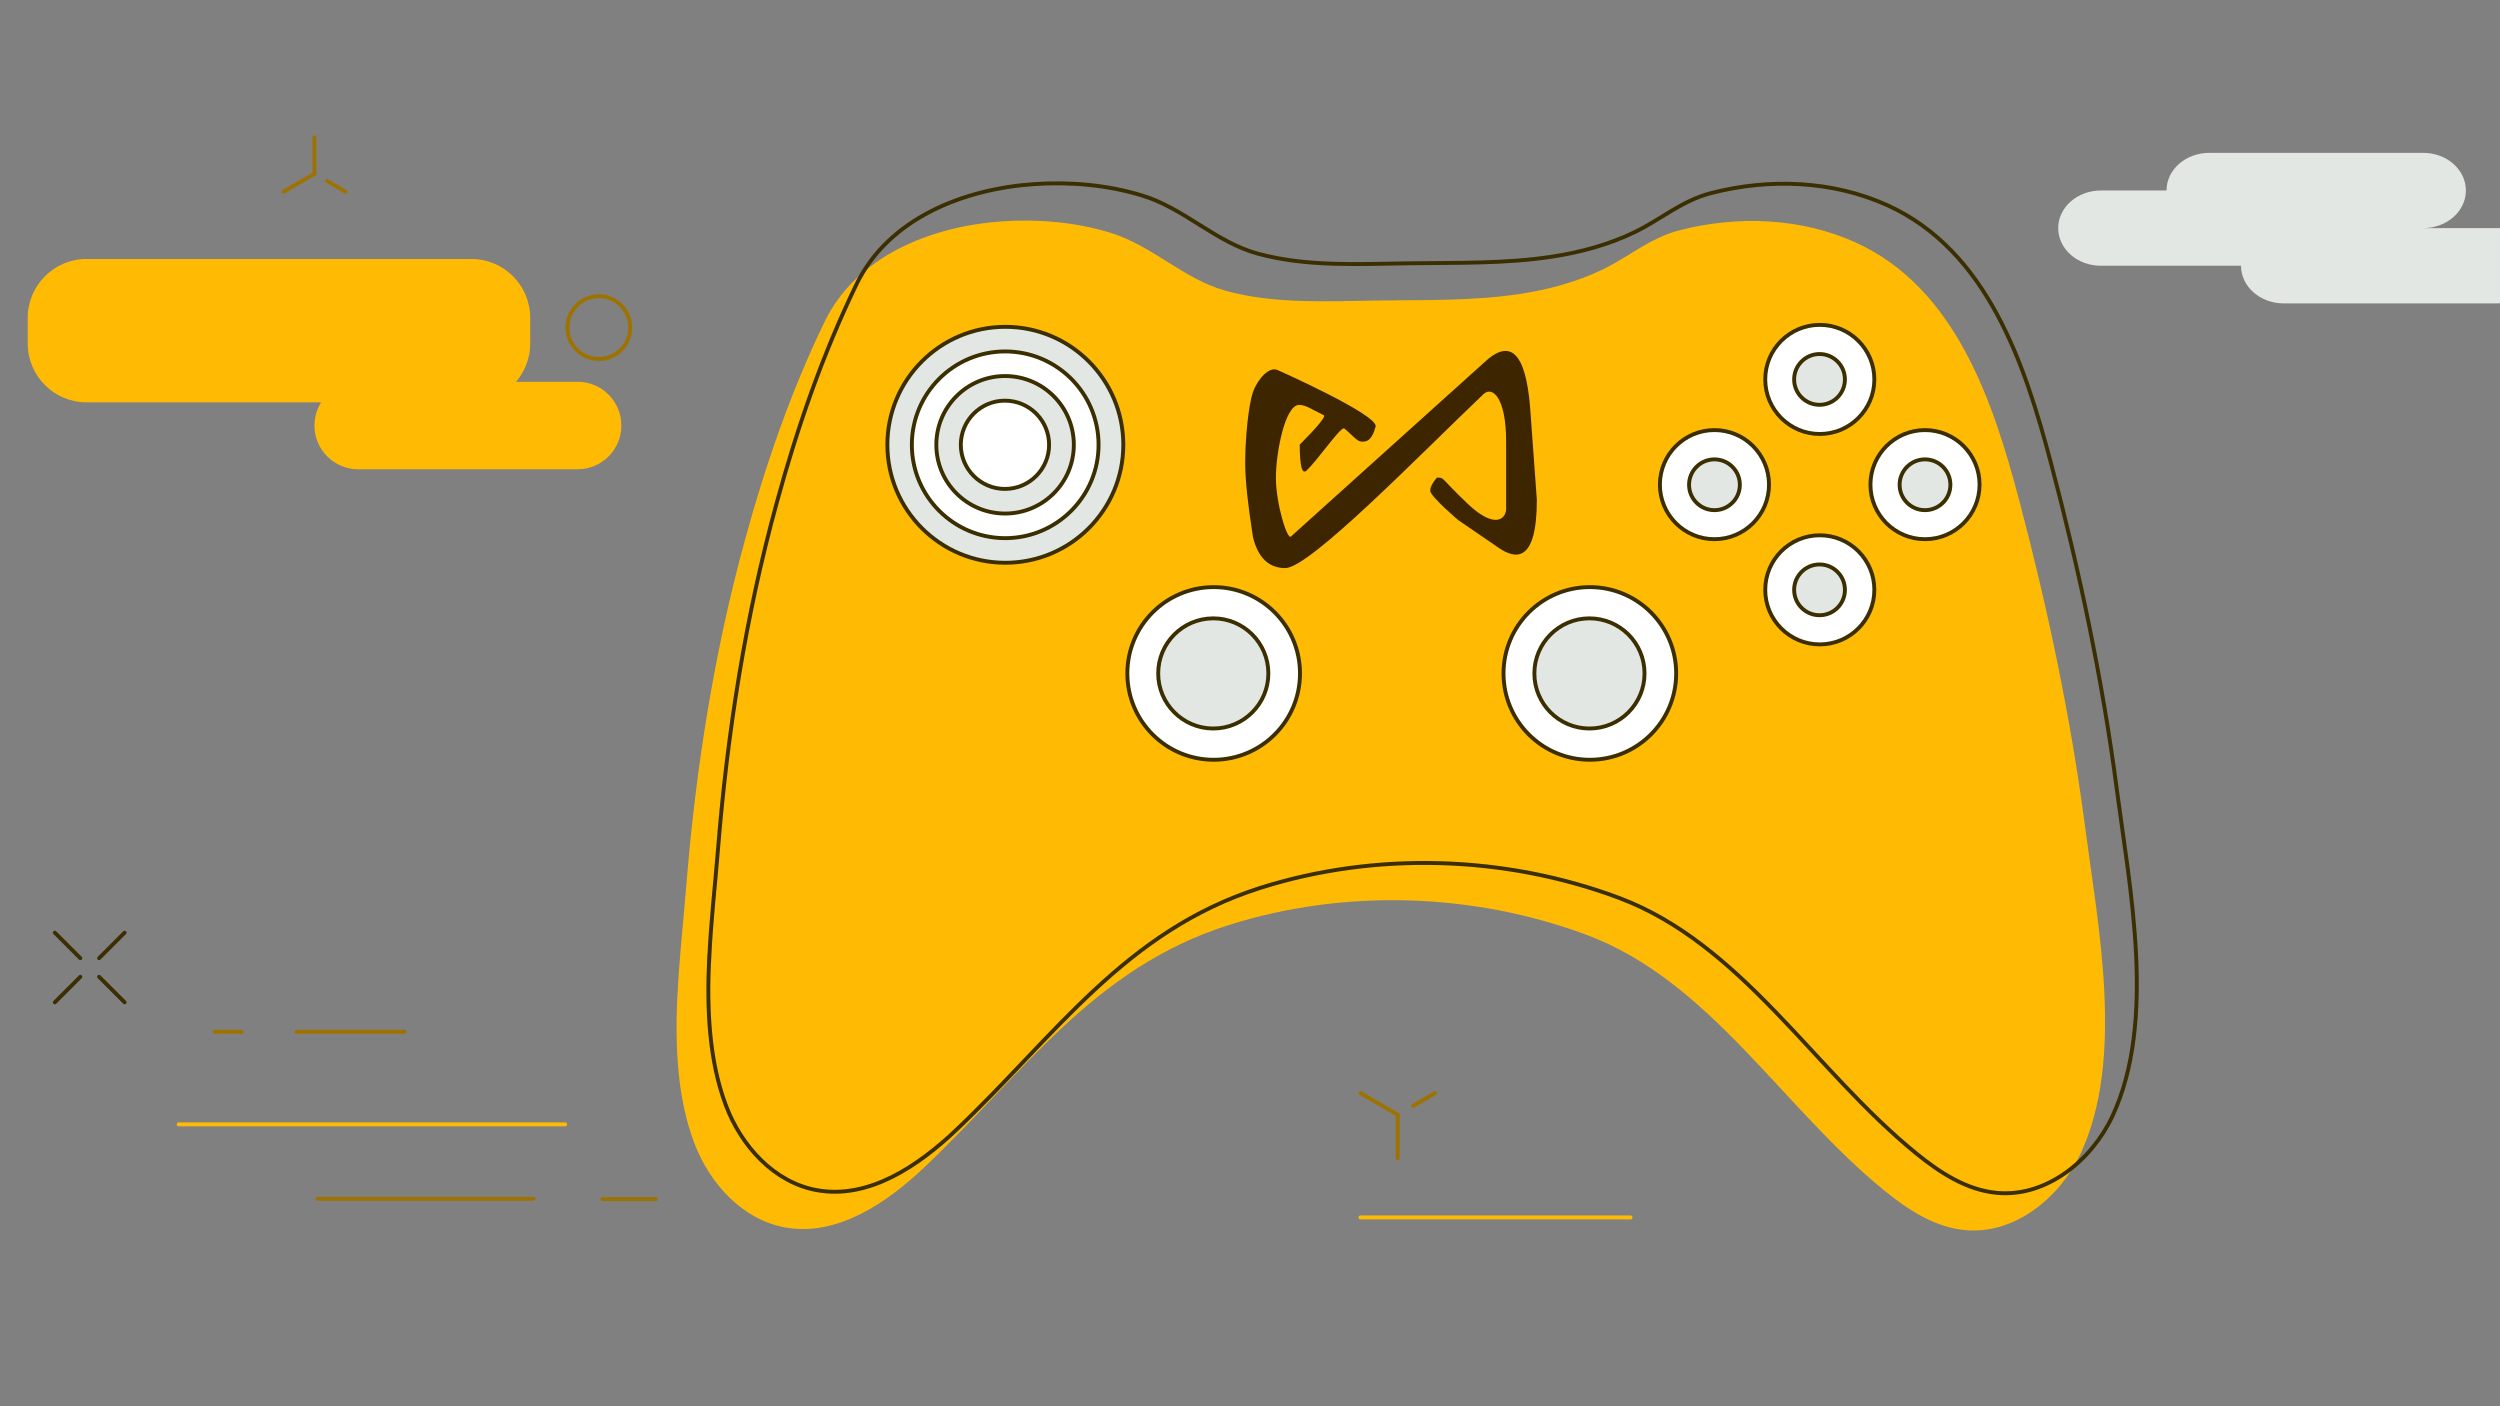 <svg width="1920" height="1080" viewBox="0 0 1920 1080" fill="none" xmlns="http://www.w3.org/2000/svg">
<rect x="0" y="0" width="1920" height="1080" fill="#808080" stroke="none"/>
<g clip-path="url(#clip0_3061_5507)">
<path d="M520.3 764.9C521.6 736 524.9 707.3 527 681.1C534.2 591.3 548.3 501.4 572.2 414.5C587.8 357.3 607.4 300.7 633.2 247.3C657.9 196.1 716 173.7 769.7 170C797.4 168.1 826 170.6 852.6 178.7C885 188.5 909.3 214.7 941.9 223.5C979.7 233.7 1019.8 231.3 1058.6 230.8C1094.8 230.3 1131.2 231.2 1167 225.8C1189 222.5 1210.9 216.6 1231 206.9C1251.1 197.2 1267 182.8 1289.7 176.9C1334.3 165.4 1383 167.1 1425.3 186.3C1502.1 221.3 1530.7 308.5 1550.7 384.1C1572.2 465.3 1590.3 550.4 1601.3 634.8C1611.3 711 1631.8 812.7 1598.1 885.5C1582.1 920 1546.9 948.4 1509 944.7C1485.9 942.5 1465.5 929.2 1447.5 914.6C1368.7 850.7 1313.4 753.3 1218.3 717.9C1131.3 685.5 1032.1 682.4 943.5 710.5C839.6 743.5 785.9 824.3 710.2 896.2C680.8 924.1 642.6 950 602.7 942.6C570.1 936.6 544.9 908.8 533.2 877.8C520.2 843.5 518.4 804 520.2 764.8L520.3 764.9Z" fill="#FFBB04"/>
<path d="M1044.8 839.5L1073.4 856.1" stroke="#9E7200" stroke-width="3" stroke-linecap="round" stroke-linejoin="round"/>
<path d="M1102.1 839.5L1085.3 849.3" stroke="#9E7200" stroke-width="3" stroke-linecap="round" stroke-linejoin="round"/>
<path d="M1073.4 856.1V889.5" stroke="#9E7200" stroke-width="3" stroke-linecap="round" stroke-linejoin="round"/>
<path d="M1044.8 935H1252.3" stroke="#FFBB04" stroke-width="3" stroke-linecap="round" stroke-linejoin="round"/>
<path d="M459.9 275.7C473.21 275.7 484 264.91 484 251.6C484 238.29 473.21 227.5 459.9 227.5C446.59 227.5 435.8 238.29 435.8 251.6C435.8 264.91 446.59 275.7 459.9 275.7Z" stroke="#9E7200" stroke-width="3" stroke-linecap="round" stroke-linejoin="round"/>
<path d="M217.6 147.3L241.5 133.5" stroke="#9E7200" stroke-width="3" stroke-linecap="round" stroke-linejoin="round"/>
<path d="M265.4 147.3L251.3 139.1" stroke="#9E7200" stroke-width="3" stroke-linecap="round" stroke-linejoin="round"/>
<path d="M241.5 133.5V105.5" stroke="#9E7200" stroke-width="3" stroke-linecap="round" stroke-linejoin="round"/>
<path d="M443.6 293.2H275.1C256.543 293.2 241.5 308.243 241.5 326.8C241.5 345.357 256.543 360.4 275.1 360.4H443.6C462.157 360.4 477.2 345.357 477.2 326.8C477.2 308.243 462.157 293.2 443.6 293.2Z" fill="#FFBB04"/>
<path d="M362 198.9H66.5C41.537 198.9 21.3 219.137 21.3 244.1V263.8C21.3 288.764 41.537 309 66.5 309H362C386.963 309 407.2 288.764 407.2 263.8V244.1C407.2 219.137 386.963 198.9 362 198.9Z" fill="#FFBB04"/>
<path d="M1918.2 175.2H1861C1879.1 175.2 1893.8 162.3 1893.8 146.3C1893.8 130.3 1879.1 117.4 1861 117.4H1696.7C1678.6 117.4 1663.9 130.3 1663.9 146.3H1613.5C1595.4 146.3 1580.7 159.2 1580.7 175.2C1580.7 191.2 1595.4 204.1 1613.5 204.1H1721.1C1721.1 220.1 1735.8 233 1753.9 233H1918.2C1936.3 233 1951 220.1 1951 204.1C1951 188.1 1936.3 175.2 1918.2 175.2Z" fill="#E3E7E3"/>
<path d="M227.7 792.4H310.7" stroke="#9E7200" stroke-width="3" stroke-linecap="round" stroke-linejoin="round"/>
<path d="M164.7 792.4H185.6" stroke="#9E7200" stroke-width="3" stroke-linecap="round" stroke-linejoin="round"/>
<path d="M503.7 920.9H462.7" stroke="#9E7200" stroke-width="3" stroke-linecap="round" stroke-linejoin="round"/>
<path d="M137.2 863.5H434.1" stroke="#FFBB04" stroke-width="3" stroke-linecap="round" stroke-linejoin="round"/>
<path d="M409.7 920.7H243.8" stroke="#9E7200" stroke-width="3" stroke-linecap="round" stroke-linejoin="round"/>
<path d="M42.1 716.3L61.7 735.9" stroke="#3B2E00" stroke-width="3" stroke-linecap="round" stroke-linejoin="round"/>
<path d="M76.1 750.2L95.7 769.8" stroke="#3B2E00" stroke-width="3" stroke-linecap="round" stroke-linejoin="round"/>
<path d="M42.1 769.8L61.7 750.2" stroke="#3B2E00" stroke-width="3" stroke-linecap="round" stroke-linejoin="round"/>
<path d="M76.1 735.9L95.7 716.3" stroke="#3B2E00" stroke-width="3" stroke-linecap="round" stroke-linejoin="round"/>
<path fill-rule="evenodd" clip-rule="evenodd" d="M1056.4 327.8C1054 336.8 1050.5 340.1 1044.6 339C1041.7 338.4 1036.3 332 1032.4 329.1C1029.8 327.2 1012.6 352.7 1003.4 361.4C1000 364.6 998.2 358 998.2 341.5C1012.3 327.3 1018.4 319.8 1016.7 318.9C1006.5 314 1003.1 311 997.6 311C987.1 311 979.9 347.1 979.9 367C979.9 386.9 988.9 416.3 991.7 411.8L1139.6 278.6C1159.8 259.4 1171.6 270.6 1175.1 312.4L1180.3 383.8C1180.3 433.4 1163.4 429.3 1150.8 420.6L1120 399.5C1120 399.5 1098.4 381.3 1098.4 376.8C1098.4 372.3 1103.6 366.8 1103.6 366.8C1109.5 366.8 1105.5 366.2 1127.2 386.9C1149 407.6 1157.5 397.9 1156.7 389.3V338.9C1156.7 305.5 1146.1 295.8 1139 303C1091.9 347.8 1006 436.3 987.1 436.3C974.5 436.3 966.2 428.4 962.3 412.6C958.3 387.3 956.3 368.3 956.3 355.7C956.3 337.5 958.7 311.3 962.3 301.1C965.9 290.9 974.9 281.2 981.2 284.2C981.2 284.2 1058.9 318.7 1056.5 327.7L1056.4 327.8Z" fill="#3D2500"/>
<path d="M544.7 736.3C546 707.4 549.3 678.7 551.4 652.5C558.6 562.7 572.7 472.8 596.6 385.9C612.2 328.7 631.8 272.1 657.6 218.7C682.3 167.5 740.4 145.1 794.1 141.4C821.8 139.5 850.4 142 877 150.1C909.4 159.9 933.7 186.1 966.3 194.9C1004.1 205.1 1044.2 202.7 1083 202.2C1119.2 201.7 1155.6 202.6 1191.4 197.2C1213.4 193.9 1235.3 188 1255.4 178.3C1275.5 168.6 1291.4 154.2 1314.1 148.3C1358.7 136.8 1407.4 138.5 1449.7 157.7C1526.5 192.7 1555.1 279.9 1575.1 355.5C1596.6 436.7 1614.7 521.8 1625.7 606.2C1635.7 682.4 1656.2 784.1 1622.5 856.9C1606.5 891.4 1571.3 919.8 1533.4 916.1C1510.3 913.9 1489.9 900.6 1471.9 886C1393.1 822.1 1337.8 724.7 1242.7 689.3C1155.7 656.9 1056.5 653.8 967.9 681.9C864 714.9 810.3 795.7 734.6 867.6C705.2 895.5 667 921.4 627.1 914C594.5 908 569.3 880.2 557.6 849.2C544.6 814.9 542.8 775.4 544.6 736.2L544.7 736.3Z" stroke="#3B2E00" stroke-width="3" stroke-miterlimit="10"/>
<path d="M1316.7 414.1C1339.84 414.1 1358.6 395.341 1358.6 372.2C1358.6 349.059 1339.84 330.3 1316.7 330.3C1293.56 330.3 1274.8 349.059 1274.8 372.2C1274.8 395.341 1293.56 414.1 1316.7 414.1Z" fill="white" stroke="#3B2E00" stroke-width="3" stroke-miterlimit="10"/>
<path d="M1316.7 391.8C1327.47 391.8 1336.2 383.069 1336.2 372.3C1336.2 361.53 1327.47 352.8 1316.7 352.8C1305.93 352.8 1297.2 361.53 1297.2 372.3C1297.2 383.069 1305.93 391.8 1316.7 391.8Z" fill="#E3E7E3" stroke="#3B2E00" stroke-width="3" stroke-miterlimit="10"/>
<path d="M1478.4 414.1C1501.54 414.1 1520.3 395.341 1520.3 372.2C1520.3 349.059 1501.54 330.3 1478.4 330.3C1455.26 330.3 1436.5 349.059 1436.5 372.2C1436.5 395.341 1455.26 414.1 1478.4 414.1Z" fill="white" stroke="#3B2E00" stroke-width="3" stroke-miterlimit="10"/>
<path d="M1478.4 391.8C1489.17 391.8 1497.9 383.069 1497.9 372.3C1497.9 361.53 1489.17 352.8 1478.4 352.8C1467.63 352.8 1458.9 361.53 1458.9 372.3C1458.9 383.069 1467.63 391.8 1478.4 391.8Z" fill="#E3E7E3" stroke="#3B2E00" stroke-width="3" stroke-miterlimit="10"/>
<path d="M1397.6 333.3C1420.74 333.3 1439.5 314.541 1439.5 291.4C1439.5 268.259 1420.74 249.5 1397.6 249.5C1374.46 249.5 1355.7 268.259 1355.7 291.4C1355.7 314.541 1374.46 333.3 1397.6 333.3Z" fill="white" stroke="#3B2E00" stroke-width="3" stroke-miterlimit="10"/>
<path d="M1397.4 310.9C1408.17 310.9 1416.9 302.17 1416.9 291.4C1416.9 280.631 1408.17 271.9 1397.4 271.9C1386.63 271.9 1377.9 280.631 1377.9 291.4C1377.9 302.17 1386.63 310.9 1397.4 310.9Z" fill="#E3E7E3" stroke="#3B2E00" stroke-width="3" stroke-miterlimit="10"/>
<path d="M1397.6 494.9C1420.74 494.9 1439.5 476.14 1439.5 453C1439.5 429.859 1420.74 411.1 1397.6 411.1C1374.46 411.1 1355.7 429.859 1355.7 453C1355.7 476.14 1374.46 494.9 1397.6 494.9Z" fill="white" stroke="#3B2E00" stroke-width="3" stroke-miterlimit="10"/>
<path d="M1397.4 472.5C1408.17 472.5 1416.9 463.77 1416.9 453C1416.9 442.23 1408.17 433.5 1397.4 433.5C1386.63 433.5 1377.9 442.23 1377.9 453C1377.9 463.77 1386.63 472.5 1397.4 472.5Z" fill="#E3E7E3" stroke="#3B2E00" stroke-width="3" stroke-miterlimit="10"/>
<path d="M1221 583.5C1257.62 583.5 1287.3 553.817 1287.3 517.2C1287.3 480.584 1257.62 450.9 1221 450.9C1184.38 450.9 1154.7 480.584 1154.7 517.2C1154.7 553.817 1184.38 583.5 1221 583.5Z" fill="white" stroke="#3B2E00" stroke-width="3" stroke-miterlimit="10"/>
<path d="M1220.7 559.5C1244.06 559.5 1263 540.562 1263 517.2C1263 493.839 1244.06 474.9 1220.7 474.9C1197.34 474.9 1178.4 493.839 1178.4 517.2C1178.4 540.562 1197.34 559.5 1220.7 559.5Z" fill="#E3E7E3" stroke="#3B2E00" stroke-width="3" stroke-miterlimit="10"/>
<path d="M932.1 583.5C968.716 583.5 998.4 553.817 998.4 517.2C998.4 480.584 968.716 450.9 932.1 450.9C895.484 450.9 865.8 480.584 865.8 517.2C865.8 553.817 895.484 583.5 932.1 583.5Z" fill="white" stroke="#3B2E00" stroke-width="3" stroke-miterlimit="10"/>
<path d="M931.8 559.5C955.162 559.5 974.1 540.562 974.1 517.2C974.1 493.839 955.162 474.9 931.8 474.9C908.438 474.9 889.5 493.839 889.5 517.2C889.5 540.562 908.438 559.5 931.8 559.5Z" fill="#E3E7E3" stroke="#3B2E00" stroke-width="3" stroke-miterlimit="10"/>
<path d="M772.1 432.2C822.137 432.2 862.7 391.637 862.7 341.6C862.7 291.563 822.137 251 772.1 251C722.063 251 681.5 291.563 681.5 341.6C681.5 391.637 722.063 432.2 772.1 432.2Z" fill="#E3E7E3" stroke="#3B2E00" stroke-width="3" stroke-miterlimit="10"/>
<path d="M772 413.3C811.599 413.3 843.7 381.199 843.7 341.6C843.7 302.002 811.599 269.9 772 269.9C732.401 269.9 700.3 302.002 700.3 341.6C700.3 381.199 732.401 413.3 772 413.3Z" fill="white" stroke="#3B2E00" stroke-width="3" stroke-miterlimit="10"/>
<path d="M771.9 394.4C801.061 394.4 824.7 370.76 824.7 341.6C824.7 312.439 801.061 288.8 771.9 288.8C742.739 288.8 719.1 312.439 719.1 341.6C719.1 370.76 742.739 394.4 771.9 394.4Z" fill="#E3E7E3" stroke="#3B2E00" stroke-width="3" stroke-miterlimit="10"/>
<path d="M771.8 375.5C790.522 375.5 805.7 360.323 805.7 341.6C805.7 322.878 790.522 307.7 771.8 307.7C753.077 307.7 737.9 322.878 737.9 341.6C737.9 360.323 753.077 375.5 771.8 375.5Z" fill="white" stroke="#3B2E00" stroke-width="3" stroke-miterlimit="10"/>
</g>
<defs>
<clipPath id="clip0_3061_5507">
<rect width="1920" height="1080" fill="white"/>
</clipPath>
</defs>
</svg>
